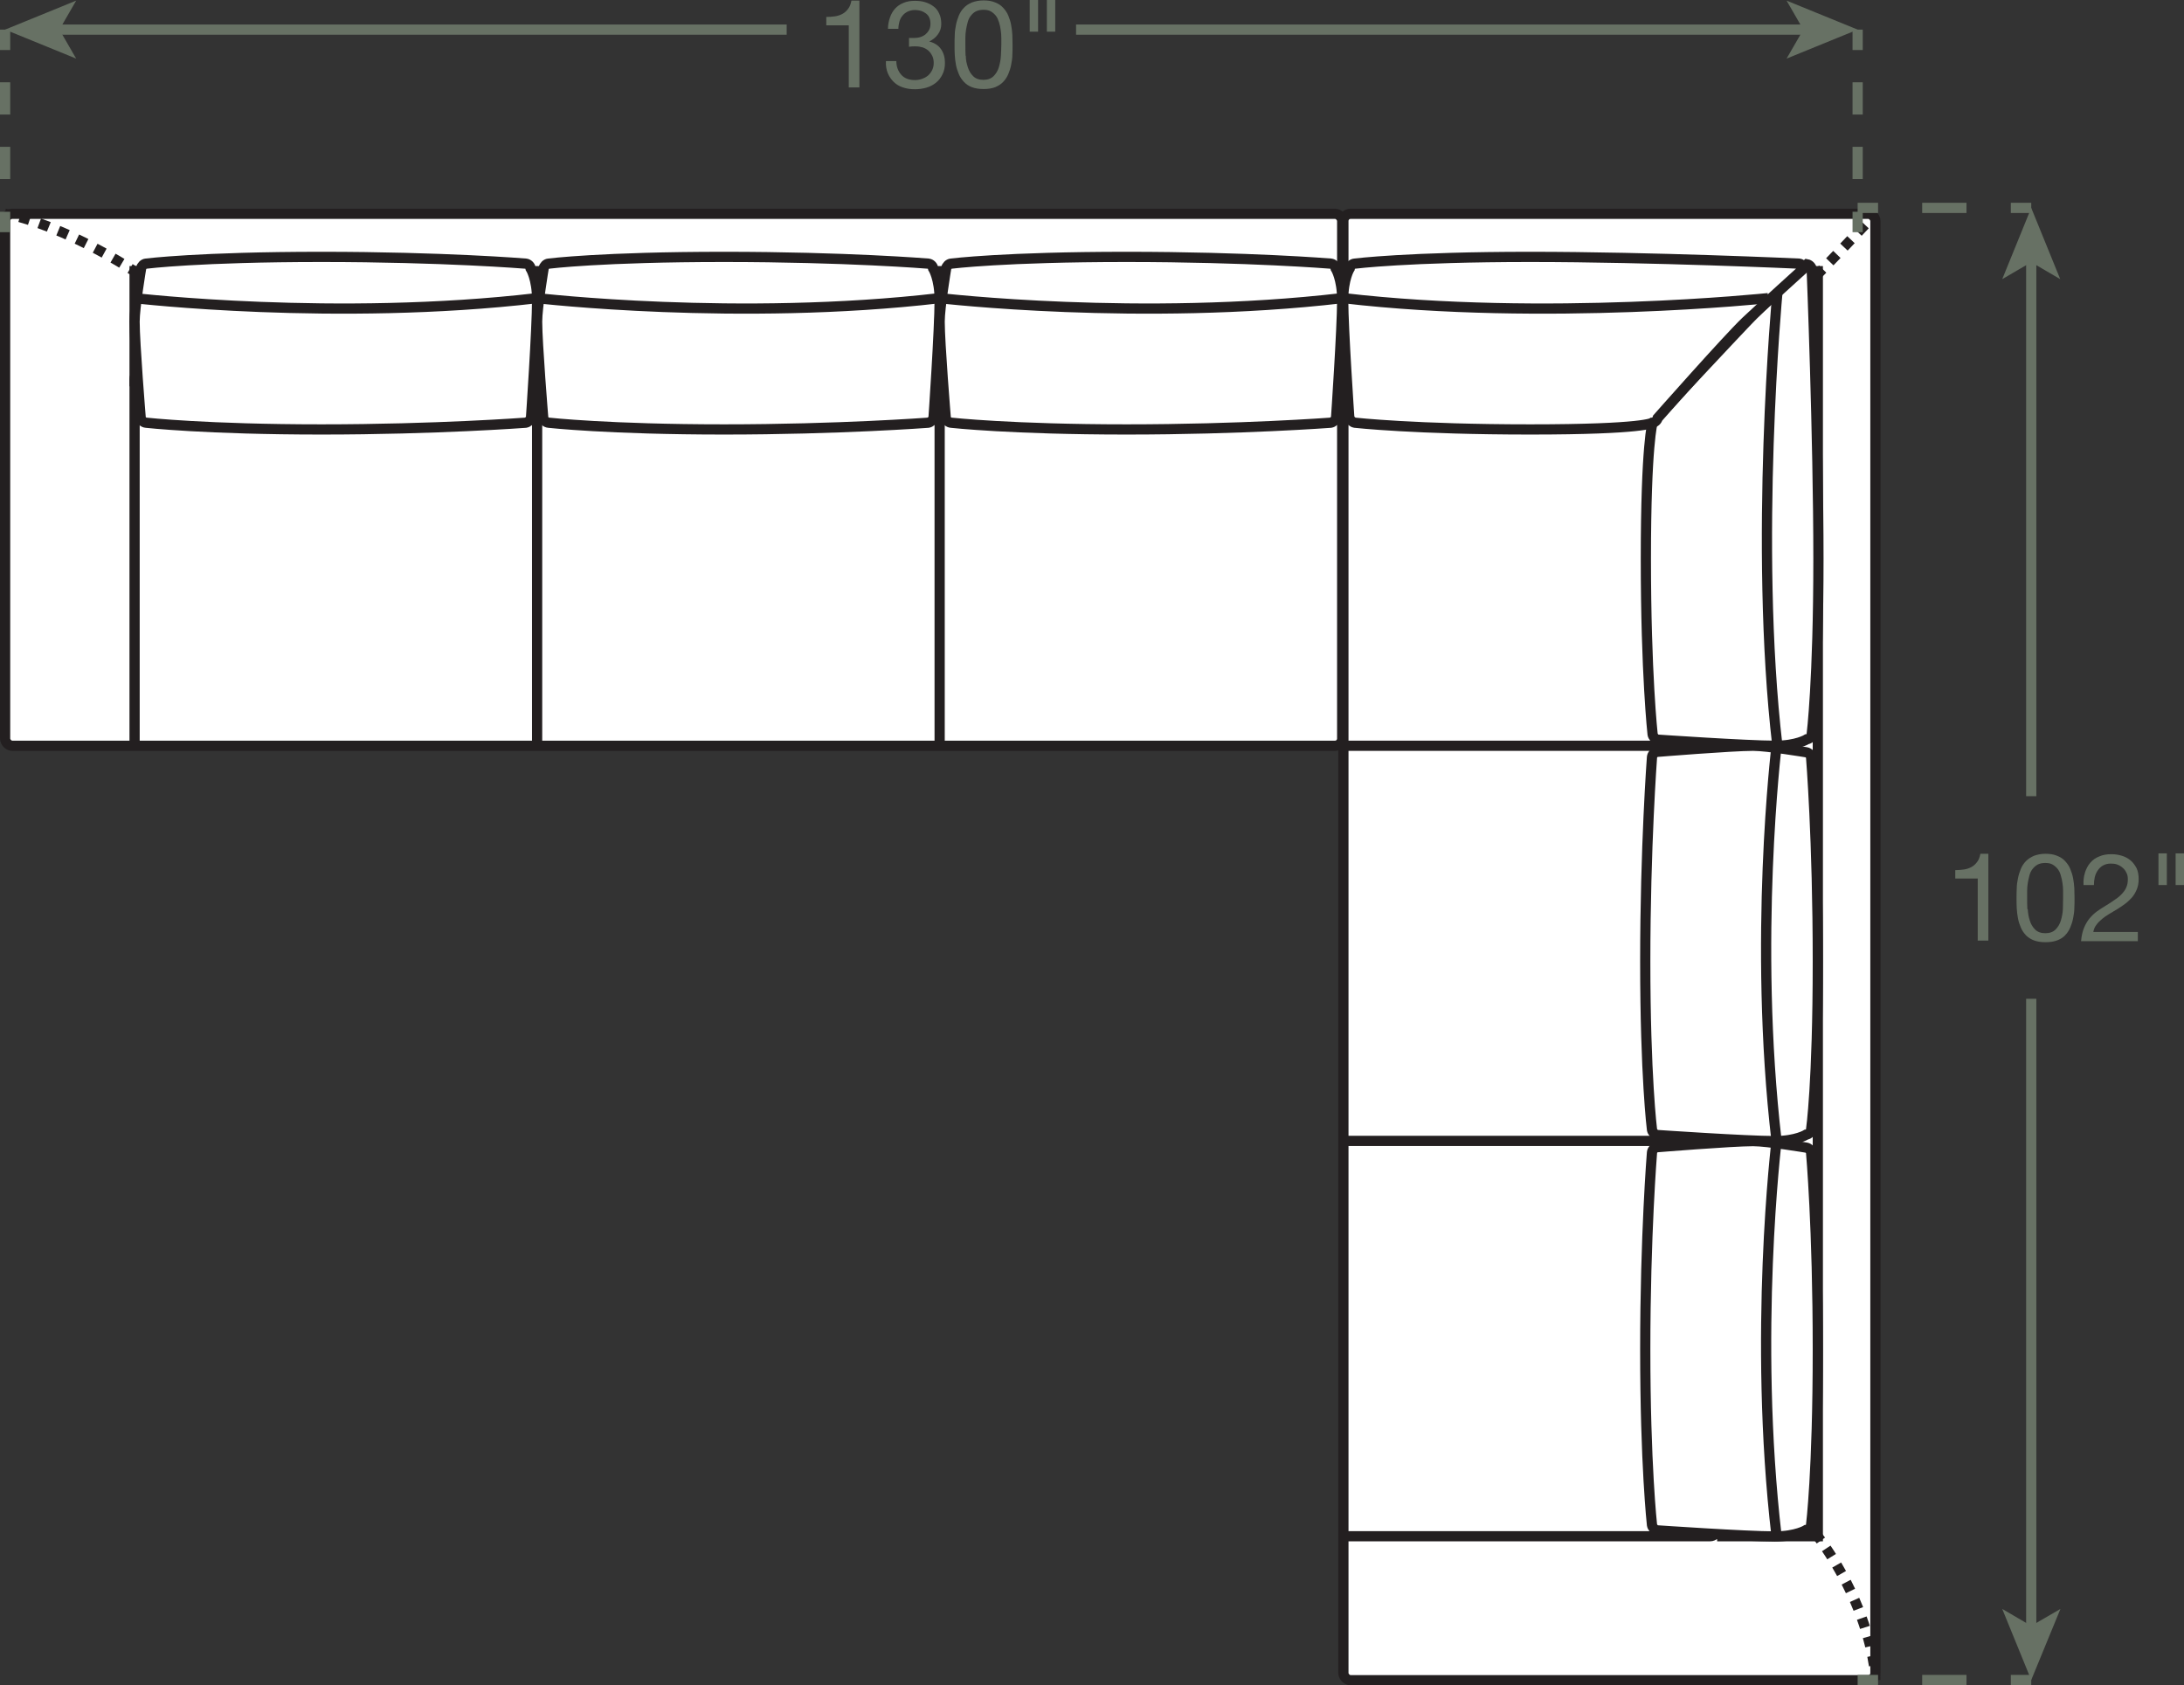 <?xml version="1.0" encoding="UTF-8"?><svg id="Layer_2" xmlns="http://www.w3.org/2000/svg" viewBox="0 0 106.94 82.52"><rect x="0" y="0" width="106.94" height="82.52" fill="#333333" stroke="none"/><defs><style>.cls-1{stroke-dasharray:0 0 .5 .5;}.cls-1,.cls-2,.cls-3,.cls-4,.cls-5,.cls-6,.cls-7,.cls-8,.cls-9{stroke-width:.5px;}.cls-1,.cls-2,.cls-3,.cls-4,.cls-5,.cls-6,.cls-7,.cls-9{fill:none;}.cls-1,.cls-2,.cls-3,.cls-5,.cls-8{stroke:#231f20;}.cls-2{stroke-dasharray:0 0 .5 .5;}.cls-4,.cls-6,.cls-7,.cls-9{stroke:#677164;}.cls-5{stroke-dasharray:0 0 .48 .48;}.cls-6{stroke-dasharray:0 0 2.17 2.17;}.cls-7{stroke-dasharray:0 0 1.58 1.58;}.cls-8,.cls-10{fill:#fff;}.cls-10,.cls-11{stroke-width:0px;}.cls-11{fill:#677164;}.cls-9{stroke-dasharray:0 0 2.17 2.17;}</style></defs><g id="Layer_1-2"><rect class="cls-10" x=".25" y="10.47" width="65.47" height="26.05" rx=".35" ry=".35"/><rect class="cls-3" x=".25" y="10.47" width="65.47" height="26.05" rx=".35" ry=".35"/><rect class="cls-10" x="65.78" y="10.47" width="26.05" height="71.81" rx=".35" ry=".35"/><rect class="cls-3" x="65.78" y="10.47" width="26.05" height="71.81" rx=".35" ry=".35"/><polyline class="cls-3" points="65.78 13.28 89.01 13.28 89.01 75.23 84.08 75.23"/><polyline class="cls-3" points="6.59 18.92 6.59 13.28 65.72 13.28"/><path class="cls-3" d="M66.48,18.21h17.25c.19,0,.35.16.35.35v17.25"/><line class="cls-3" x1="26.3" y1="36.51" x2="26.3" y2="18.21"/><line class="cls-3" x1="46.01" y1="36.51" x2="46.01" y2="18.21"/><path class="cls-3" d="M6.59,36.51v-17.95c0-.19.16-.35.35-.35h58.78"/><path class="cls-3" d="M65.72,75.23h18.01c.19,0,.35-.16.35-.35v-39.07"/><line class="cls-3" x1="65.78" y1="36.52" x2="84.08" y2="36.52"/><path class="cls-8" d="M26,20.47c-.03.11-.15.21-.26.23,0,0-4.37.33-10,.33s-8.59-.33-8.59-.33c-.12-.01-.23-.11-.26-.23,0,0-.3-3.67-.3-4.72,0-.7.32-2.61.32-2.61.02-.11.13-.22.24-.23,0,0,2.61-.33,8.59-.33,5.98,0,10,.33,10,.33.12.01.23.12.24.23,0,0,.32.5.32,1.55,0,1.41-.3,5.78-.3,5.78Z"/><path class="cls-3" d="M6.59,14.6s9.86,1.15,19.71,0"/><path class="cls-8" d="M45.71,20.47c-.03.11-.15.21-.26.23,0,0-4.37.33-10,.33s-8.59-.33-8.59-.33c-.12-.01-.23-.11-.26-.23,0,0-.3-3.67-.3-4.72,0-.7.32-2.61.32-2.61.02-.11.13-.22.24-.23,0,0,2.61-.33,8.59-.33,5.98,0,10,.33,10,.33.12.01.23.12.24.23,0,0,.32.5.32,1.55,0,1.41-.3,5.78-.3,5.78Z"/><path class="cls-3" d="M26.3,14.6s9.86,1.15,19.71,0"/><path class="cls-8" d="M65.42,20.47c-.03.11-.15.21-.26.23,0,0-4.37.33-10,.33s-8.59-.33-8.59-.33c-.12-.01-.23-.11-.26-.23,0,0-.3-3.67-.3-4.72,0-.7.32-2.61.32-2.61.02-.11.13-.22.24-.23,0,0,2.61-.33,8.59-.33,5.98,0,10,.33,10,.33.12.01.23.12.24.23,0,0,.32.5.32,1.55,0,1.41-.3,5.78-.3,5.78Z"/><path class="cls-3" d="M46.01,14.6s9.86,1.15,19.71,0"/><path class="cls-8" d="M81.12,74.94c-.11-.03-.21-.15-.23-.26,0,0-.33-2.96-.33-8.59s.33-9.65.33-9.65c.01-.12.11-.23.23-.26,0,0,3.67-.3,4.72-.3.7,0,2.61.32,2.61.32.11.02.22.13.23.24,0,0,.33,3.66.33,9.65s-.33,8.59-.33,8.59c-.01.12-.12.23-.23.24,0,0-.5.32-1.55.32-1.41,0-5.78-.3-5.78-.3Z"/><path class="cls-3" d="M86.99,55.87s-1.15,9.5,0,19.36"/><path class="cls-8" d="M81.12,55.58c-.11-.03-.21-.15-.23-.26,0,0-.33-2.61-.33-8.24s.33-10,.33-10c.01-.12.11-.23.23-.26,0,0,3.67-.3,4.72-.3.7,0,2.61.32,2.61.32.11.02.22.13.23.24,0,0,.33,4.01.33,10s-.33,8.24-.33,8.24c-.01.12-.12.23-.23.24,0,0-.5.32-1.55.32-1.41,0-5.78-.3-5.78-.3Z"/><path class="cls-3" d="M86.99,36.52s-1.15,9.5,0,19.36"/><line class="cls-3" x1="84.08" y1="55.87" x2="65.78" y2="55.87"/><path class="cls-3" d="M91.83,82.27s0-.09-.01-.24"/><path class="cls-5" d="M91.76,81.56c-.16-1.09-.68-3.32-2.46-5.92"/><path class="cls-3" d="M89.16,75.44c-.05-.07-.1-.14-.15-.2"/><path class="cls-3" d="M.25,10.47s.08.01.24.05"/><path class="cls-1" d="M.97,10.63c.94.26,2.76.9,5.19,2.38"/><path class="cls-3" d="M6.37,13.15c.07.04.14.09.21.13"/><path class="cls-3" d="M91.83,10.47s-.06.06-.17.18"/><path class="cls-2" d="M91.32,11.01c-1.12,1.2-3.96,4.18-6.87,6.86"/><path class="cls-3" d="M84.27,18.04c-.06.06-.12.11-.18.17"/><path class="cls-8" d="M81.15,36.22c-.11-.03-.21-.15-.23-.26,0,0-.33-2.96-.33-8.59s.33-6.69.33-6.69c.01-.12.11-.23.23-.26,0,0,4.02-4.31,4.72-5.02.9-.9,2.61-2.46,2.61-2.46.11.02.22.13.23.24,0,0,.33,8.2.33,14.19s-.33,8.59-.33,8.59c-.01.12-.12.23-.23.24,0,0-.5.32-1.55.32-1.41,0-5.78-.3-5.78-.3Z"/><path class="cls-3" d="M87.03,14.34s-1.15,12.32,0,22.18"/><path class="cls-8" d="M66.08,20.47c.03.11.15.21.26.23,0,0,2.96.33,8.59.33,5.63,0,5.98-.33,5.98-.33.12-.01.23-.11.26-.23,0,0,3.41-3.86,4.31-4.72.74-.7,2.85-2.61,2.85-2.61-.02-.11-.13-.22-.24-.23,0,0-7.18-.33-13.17-.33-5.98,0-8.59.33-8.59.33-.12.01-.23.12-.24.23,0,0-.32.5-.32,1.55,0,1.41.3,5.78.3,5.78Z"/><path class="cls-3" d="M86.58,14.6s-10.95,1.15-20.8,0"/><line class="cls-4" x1=".25" y1="1.45" x2=".25" y2="2.45"/><line class="cls-7" x1=".25" y1="4.03" x2=".25" y2="9.58"/><line class="cls-4" x1=".25" y1="10.37" x2=".25" y2="11.37"/><line class="cls-4" x1="90.96" y1="1.45" x2="90.96" y2="2.45"/><line class="cls-7" x1="90.96" y1="4.03" x2="90.96" y2="9.58"/><line class="cls-4" x1="90.96" y1="10.37" x2="90.96" y2="11.37"/><path class="cls-11" d="M41.56,4.28V1.24h-1.1v-.41c.14,0,.28-.01.42-.03.14-.02.26-.06.37-.12.11-.06.2-.14.28-.25.08-.1.13-.24.16-.4h.39v4.25h-.51Z"/><path class="cls-11" d="M44.57,1.86h.17c.11,0,.21-.01.31-.04.1-.03.18-.07.26-.13.07-.06.13-.13.18-.22s.07-.19.07-.3c0-.23-.07-.4-.22-.51-.14-.11-.32-.17-.54-.17-.14,0-.25.03-.36.08-.1.05-.19.12-.25.2-.07.08-.12.18-.15.29-.03.11-.05.23-.05.35h-.51c0-.2.04-.39.1-.56s.14-.31.25-.43.24-.21.41-.28c.16-.07.35-.1.56-.1.18,0,.36.02.51.07.16.05.29.12.41.21.12.09.21.21.27.35.07.14.1.31.1.51s-.06.36-.17.51c-.11.15-.25.26-.42.34h0c.26.07.45.19.58.38.13.19.19.41.19.67,0,.21-.04.4-.12.56s-.18.3-.32.41-.29.19-.46.24-.37.08-.57.08c-.22,0-.41-.03-.59-.09-.18-.06-.33-.15-.45-.27s-.22-.26-.29-.43c-.07-.17-.1-.37-.09-.59h.51c0,.28.09.5.24.67.15.17.37.26.67.26.12,0,.24-.02.35-.06s.21-.09.29-.16.15-.16.2-.26c.05-.1.08-.22.08-.35s-.02-.25-.07-.35-.11-.19-.19-.26-.17-.12-.28-.16c-.11-.03-.23-.05-.36-.05-.11,0-.21,0-.31.02v-.43s.04,0,.05,0Z"/><path class="cls-11" d="M46.75,1.71c0-.17.03-.33.06-.49.03-.16.08-.31.14-.46.06-.14.14-.27.25-.38.1-.11.23-.19.39-.26.16-.06.35-.1.57-.1s.41.03.57.1c.16.06.29.15.39.26.1.11.19.23.25.38.06.14.11.3.14.46s.05.32.06.49c0,.17.01.33.01.49s0,.32-.01.49c0,.17-.03.33-.06.49-.03.16-.08.31-.14.45-.06.14-.14.27-.25.38-.1.11-.23.19-.39.26-.16.06-.35.09-.57.09s-.41-.03-.57-.09c-.16-.06-.29-.15-.39-.26-.1-.11-.19-.23-.25-.38-.06-.14-.11-.29-.14-.45-.03-.16-.05-.32-.06-.49s-.01-.33-.01-.49,0-.32.01-.49ZM47.29,2.73c0,.2.04.38.1.56.05.17.14.32.26.44s.29.18.5.18.38-.06.5-.18.21-.27.26-.44.09-.36.1-.56c.01-.2.02-.38.02-.54,0-.1,0-.22,0-.34s-.01-.25-.03-.38-.04-.25-.08-.37-.08-.23-.15-.32c-.07-.09-.15-.16-.25-.22-.1-.06-.22-.08-.37-.08s-.27.03-.37.08-.18.13-.25.22-.12.2-.15.32c-.03.12-.06.24-.08.37-.02.13-.03.25-.03.38s0,.24,0,.34c0,.16,0,.34.01.54Z"/><path class="cls-11" d="M50.83,0v1.55h-.41V0h.41ZM51.67,0v1.55h-.41V0h.41Z"/><line class="cls-4" x1="2.72" y1="1.45" x2="38.52" y2="1.45"/><polygon class="cls-11" points=".25 1.45 3.73 2.87 2.91 1.45 3.73 .03 .25 1.45"/><line class="cls-4" x1="88.49" y1="1.45" x2="52.69" y2="1.45"/><polygon class="cls-11" points="90.96 1.45 87.48 .03 88.3 1.45 87.48 2.87 90.96 1.45"/><line class="cls-4" x1="99.46" y1="82.27" x2="98.46" y2="82.27"/><line class="cls-6" x1="96.29" y1="82.27" x2="93.04" y2="82.27"/><line class="cls-4" x1="91.96" y1="82.27" x2="90.96" y2="82.27"/><line class="cls-4" x1="99.46" y1="12.66" x2="99.46" y2="38.99"/><polygon class="cls-11" points="99.46 10.18 98.04 13.67 99.46 12.84 100.88 13.67 99.46 10.18"/><line class="cls-4" x1="99.46" y1="10.18" x2="98.46" y2="10.18"/><line class="cls-9" x1="96.29" y1="10.18" x2="93.04" y2="10.18"/><line class="cls-4" x1="91.96" y1="10.18" x2="90.96" y2="10.18"/><line class="cls-4" x1="99.46" y1="79.8" x2="99.46" y2="48.91"/><polygon class="cls-11" points="99.46 82.27 100.89 78.79 99.46 79.62 98.04 78.79 99.46 82.27"/><path class="cls-11" d="M96.84,46.07v-3.05h-1.1v-.41c.14,0,.28-.01.42-.03.14-.02.26-.06.37-.12.11-.06.2-.14.28-.25.08-.1.13-.24.16-.4h.39v4.25h-.51Z"/><path class="cls-11" d="M98.75,43.5c0-.17.03-.33.06-.49.03-.16.08-.31.14-.46.06-.14.14-.27.25-.38.1-.11.24-.19.39-.26.16-.06.35-.1.57-.1s.41.03.57.1c.16.06.29.15.39.26.1.11.19.23.25.38.06.14.11.3.14.46.03.16.05.32.06.49,0,.17.01.33.01.49s0,.32-.01.49c0,.17-.03.33-.06.49-.03.16-.08.31-.14.45-.06.14-.14.27-.25.38-.1.11-.23.19-.39.25-.16.06-.35.09-.57.09s-.41-.03-.57-.09c-.16-.06-.29-.15-.39-.25-.1-.11-.19-.23-.25-.38-.06-.14-.11-.29-.14-.45-.03-.16-.05-.32-.06-.49s-.01-.33-.01-.49,0-.32.01-.49ZM99.29,44.52c.01.2.04.38.1.56.05.17.14.32.26.44.12.12.29.18.5.18s.38-.06.5-.18c.12-.12.21-.27.26-.44.05-.17.09-.36.1-.56,0-.2.01-.38.01-.54,0-.1,0-.22,0-.35s-.01-.25-.03-.38c-.02-.13-.04-.25-.08-.37-.03-.12-.08-.23-.15-.32-.07-.09-.15-.16-.25-.22-.1-.06-.22-.08-.37-.08s-.27.03-.37.08c-.1.06-.18.13-.25.22-.07.09-.12.2-.15.32-.03.12-.06.24-.08.37-.02.13-.03.25-.03.38s0,.24,0,.35c0,.16,0,.34.01.54Z"/><path class="cls-11" d="M102.09,42.73c.06-.18.14-.34.26-.48s.26-.24.44-.31c.18-.08.38-.11.6-.11.18,0,.36.03.52.08s.3.13.42.23c.12.1.21.23.29.38.07.15.1.33.1.53,0,.19-.03.35-.09.5-.06.14-.13.27-.23.39-.1.11-.21.22-.33.31-.12.09-.25.18-.38.26-.13.08-.26.16-.4.24s-.25.16-.36.25-.2.18-.28.29c-.08.1-.13.22-.15.35h2.18v.45h-2.78c.02-.25.07-.47.14-.64.07-.18.16-.33.27-.47.11-.13.23-.25.37-.35s.28-.19.43-.28c.18-.11.34-.21.47-.31.14-.09.25-.19.34-.29.09-.1.16-.2.2-.31.05-.11.07-.24.07-.39,0-.12-.02-.22-.07-.31-.04-.09-.1-.18-.18-.24-.07-.07-.16-.12-.26-.16s-.21-.05-.32-.05c-.15,0-.27.03-.38.09-.11.06-.19.14-.26.24-.07.1-.12.21-.15.34-.03.13-.04.25-.04.38h-.51c-.01-.22.01-.42.07-.6Z"/><path class="cls-11" d="M106.1,41.79v1.55h-.41v-1.55h.41ZM106.94,41.79v1.55h-.41v-1.55h.41Z"/></g></svg>